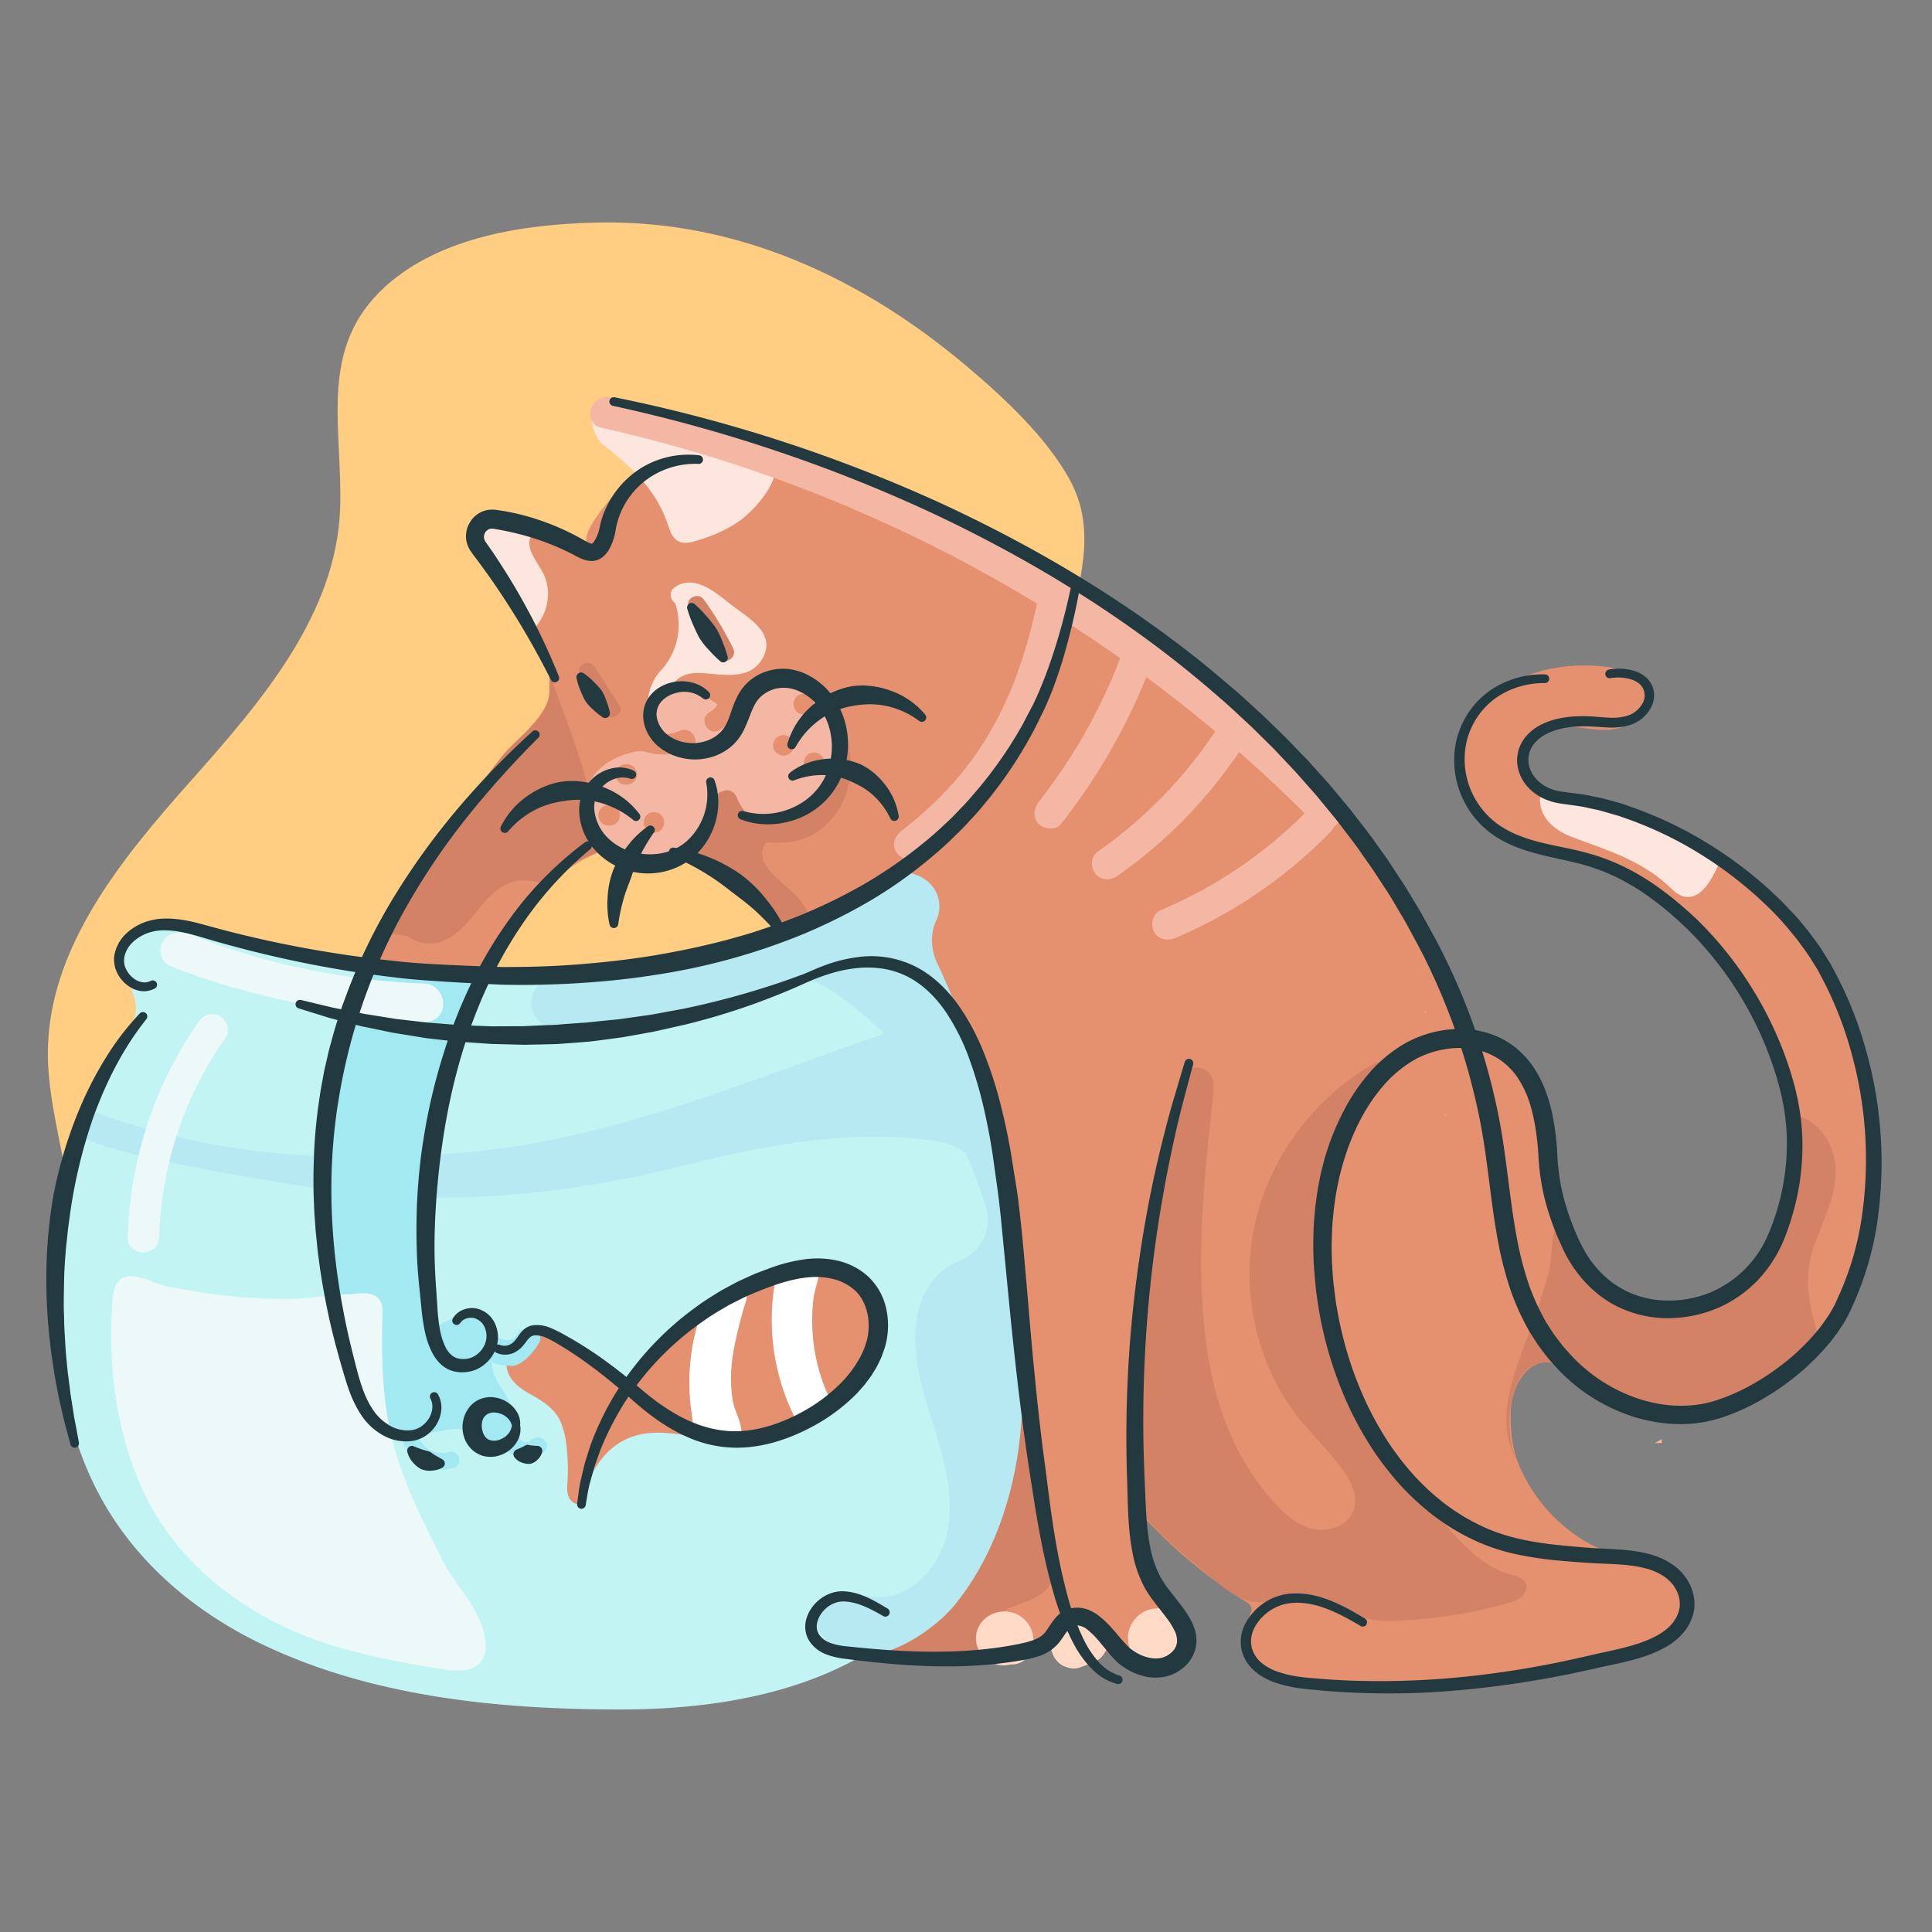 <svg id="Layer_1" data-name="Layer 1" xmlns="http://www.w3.org/2000/svg" viewBox="0 0 1000 1000"><rect x="0" y="0" width="1000" height="1000" fill="#808080" stroke="none"/><defs><style>.cls-1{fill:#ffce82;}.cls-2{fill:#d38266;}.cls-3{fill:#c3f4f4;}.cls-4{fill:#e5906e;}.cls-5{fill:#b6e9f2;}.cls-6{fill:#fff;}.cls-7{fill:#edf9f9;}.cls-8{fill:#fce6de;}.cls-9{fill:#a2e9f2;}.cls-10{fill:#ffdbc7;}.cls-11{fill:#f4b7a4;}.cls-12{fill:#ffbb95;}.cls-13{fill:#233940;}</style></defs><title>Pet Cat</title><path class="cls-1" d="M485,442.7c-14,17.55-28.21,37.78-26.73,61.35,1.2,19.2,12.54,36.16,22.45,52,19.63,31.31,35.39,64.37,45.67,99.93,9.52,33,17,70.54,14,105.07-5.24,61.09-60.33,63.7-101.08,42.86-48.22-24.67-85.52-32.31-138-30.37C190.82,777.6,73,742.64,38.39,624c-3.42-11.73-5.76-23.74-8.09-35.72-2.74-14.08-5.49-28.27-5.53-42.61-.15-54.65,37.92-101,74.28-141.82s75.17-86.12,77-140.74c1.43-41.86-11.88-83,23.5-114.91,28.61-25.8,72-32.11,109.08-33,72.52-1.71,137.32,28.49,191.6,74.25,19,16,41.22,36.63,53.33,58.61,14.83,26.91,4.72,53.14-1.35,84.42C544.12,374.42,511.46,409.65,485,442.7Z"/><path class="cls-2" d="M528.39,640,479.92,743.9c-9,19.28-18.49,39.21-34.87,52.78-6.2,5.13-13.25,9.23-19,14.89s-10.11,13.5-9,21.46c1.1,7.68,3.85,16.61,10.84,20s24.31,3.62,32,4.58c17.33,2.14,28.77,2.32,46.06-.15s37.16-5.81,47.51-19.87c9.06-12.31,9.32-32.38,10.92-47.59A344.65,344.65,0,0,0,560,688.7c-1.74-9-3.91-18.07-8.77-25.81s-12.9-14-22-14.56Z"/><path class="cls-3" d="M522.75,733.13a203.36,203.36,0,0,1-13.41,51.57c-11.77,28.33-31.07,53.15-60.92,71-30.4,18.19-71.77,29.12-127.25,29.12-62.42,0-128.13-6.36-185.18-33.59-36.38-17.36-67.81-44.3-86.19-80.58-15.2-30-20.74-63.92-20-97.32.7-30.5,2.18-58.82,11.49-87.87,4.49-14,13.77-29.58,20-42.89C67,530.39,76.37,526.14,65,505.79c-12.2-21.89,13-32.85,34.26-25.45s156.53,38.48,249.12,17.52c24.65-5.58,38.61-.08,45.8,11l87.38-10.44s10.93,24.9,21.82,62.06c2.15,7.29,4.28,15.05,6.35,23.19a526.41,526.41,0,0,1,12.89,69.61C525.59,679.62,526.23,706.92,522.75,733.13Z"/><path class="cls-4" d="M448,706.41a74,74,0,0,1-20.14,21.2c-1.94,1.4-3.9,2.74-5.9,4a94.73,94.73,0,0,1-11.91,6.24,92.64,92.64,0,0,1-29.89,7.38c-19.75,1.48-39.66-9.56-58.21.8-10.13,5.66-17.06,16.89-19.56,28-.34,1.51-.73,3.21-2.07,4a3.55,3.55,0,0,1-3.78-.45c-2.82-2.1-3.13-5.69-2.93-8.92a108.66,108.66,0,0,0-.43-20.52A42.25,42.25,0,0,0,290,735.55c-3.33-7.13-10.16-10.93-16.75-14.64-7.49-4.22-13.51-10.91-10.09-20,4-10.67,17.21-13.39,26.92-9.45,10.47,4.25,19,13.11,27.66,20.15,1.44,1.17,3.14,2.42,5,2.08a6.51,6.51,0,0,0,3.06-1.92c2.79,0,11.13-10.33,13.37-12.41a164.94,164.94,0,0,1,13.68-11.79A212.58,212.58,0,0,1,388.62,666c19.09-9,53.38-18.35,64.35,7.62C457.53,684.47,453.89,696.83,448,706.41Z"/><path class="cls-5" d="M522.67,556.19c-3.37-6.08-9.07-10.86-14.56-15.33-6.49-5.29-13.44-10.77-21.73-11.92-6.85-.95-13.71,1.21-20.27,3.38-69.64,23-137.1,53.47-210.57,62.54-69.45,8.57-144.09,5.2-209.86-20.59-1-.39-3.49,9.44-4.18,11.75-3.15,10.57,139.81,32.38,152.88,33.13A518.62,518.62,0,0,0,350.94,604c42.54-10.76,86.1-19.45,130.12-13.9,8.16,1,17.3,3.21,21.39,10.38,2,3.44,5.08,11.63,10.56,8.11,1.93-1.24,3-3.45,3.87-5.56A138.55,138.55,0,0,0,524,581.32c1.62-6.77,2.7-14,.61-20.61A24.51,24.51,0,0,0,522.67,556.19Z"/><path class="cls-6" d="M431.44,727.77q-2.9,2.11-5.92,4c-2.2,1.36-4.24,3-6.5,4.31-1.76,1-4.09,1.45-5.73.26a6.8,6.8,0,0,1-1.89-2.61,113.09,113.09,0,0,1-10-71.38c.24-1.22,9.23-3.29,10.55-3.65,3.75-1,8-2.19,11.94-2,.49,4.4-2.26,10.68-2.82,15.33a95.6,95.6,0,0,0-.51,17A92.36,92.36,0,0,0,431.44,727.77Z"/><path class="cls-6" d="M378.43,716.46a57.56,57.56,0,0,0,1.41,11c.7,3,6.47,14.31,2.62,16.75-1.48.94-6.61.42-8.48.36a87.25,87.25,0,0,1-12.93-1.41c-2-.37-2.73-9.78-3-11.28a108.44,108.44,0,0,1,2.66-45.21,14.71,14.71,0,0,1,2-4.81c2.55-3.5,7.51-4.65,11.13-6.74,2.85-1.64,5.32-3.93,8.32-5.32,7.38-3.43,3.46,4.67,2.33,8.93-2.54,9.59-5.1,19.25-5.91,29.14A73.28,73.28,0,0,0,378.43,716.46Z"/><path class="cls-7" d="M113.88,526c-4.05-2.37-8.57-.68-11.09,2.91A204,204,0,0,0,66.16,640.36c-.27,10.44,15.94,10.43,16.22,0a188.61,188.61,0,0,1,34.41-103.31C119.31,533.47,117.44,528,113.88,526Z"/><path class="cls-4" d="M540.3,356.79c-.81,1.69-1.66,3.42-2.5,5.11-25.06,49.84-66.37,93-117.38,115.61-3.94,1.74-8.24,2.37-12.44,3.19-3.14.62,0,2.57-3.14.62-1.79-1.11-3.62-3.85-4.87-5.55-8.45-11.55-24.11-21.25-36.26-28.9-15.57-9.8-35.2-13.77-52.56-6.37-27.69,11.68-40.36,31.1-56.17,55.91-1.56,2.45-3.31,5-6,6.13-2.21.92-4.7.72-7.08.5l-51.51-4.78c21.74-46.17,51.49-84.37,84.68-122.62,3.66-4.21,7.32-8.67,8.89-14,2.17-7.36,0-15.36-3.39-22.22C270,318.27,256.82,299.68,249.08,277c-.63-1.84-1.19-4-.13-5.61s3.33-1.94,5.29-2A90.46,90.46,0,0,1,305,282.55c-8.87-5.44,21.62-36.71,25.75-39.29,32.29-20.2,74.9-7.68,109.52,1.59,22.35,6,45.93,18.54,66.27,29.61,13.5,7.37,37.57,20.66,48.33,30.07q.69.58,1.27,1.16C567.68,316.61,545.87,344.95,540.3,356.79Z"/><path class="cls-2" d="M395.93,436.94c-3.11,4.77-.82,10,2.58,13.87,6,6.87,14.19,11.52,18.74,19.7a37.69,37.69,0,0,1,2.83,5.79c0,.06-9.71,5.12-10.61,5.59-2.53,1.32-1.75,1.63-4.77.62s-5.26-6.9-6.92-9.48c-11.77-18.27-35-31.34-56.72-35.54-.39-.08-.78-.15-1.17-.22l-.56-.09-1.64-.25c-1.14-9.92,3.9-19.38,9.58-27.14a106.82,106.82,0,0,1,20.33-21.31,68.44,68.44,0,0,1,28.13-13.43,59.5,59.5,0,0,1,16.88-.79c6,.49,14.57.9,16.3-6.55a1,1,0,0,1,1-.83,1.16,1.16,0,0,1,2.15-.53c10.27,18.48,12.66,42.84-3,59.14a33.88,33.88,0,0,1-21,10.46,83.76,83.76,0,0,1-11.48.08C396.36,436.33,396.14,436.63,395.93,436.94Z"/><path class="cls-8" d="M394.91,340.38c-6.8,12.65-21.66,8.31-33.05,7.94-5.45-.18-10.19,1.41-13.67,5.74a15.82,15.82,0,0,0-3.48,12.59c1.08,5.84-7.85,8.33-8.94,2.46a25.79,25.79,0,0,1,5-20.57,1.34,1.34,0,0,1,.25-.36l.22-.23c.53-.63,1.08-1.22,1.67-1.8a35.19,35.19,0,0,0,6.53-34c-2.47-1.62-3.45-5.94-.2-8.19,10.86-7.48,22.49,4,30.71,10.16S401.52,328.08,394.91,340.38Z"/><path class="cls-2" d="M312.6,439.92c-9.93,4.22-23.62,9.41-31,17.87-4.25-1.61-4.25-1.61-8.65-2-10.6-1-18,5.95-24.3,13.62-5.31,6.51-10.5,13.74-18.43,17.24a18.82,18.82,0,0,1-19.18-2c-.32-.24-12.24-1.85-12.54-2.1-.48-.39,5.05-11.39,5.39-12.32,1.2-3.27,4.46-6.71,5.77-9.93,2.61-6.45,9.24-10.37,12.28-16.62,6.1-12.51,16.75-22.63,24.51-34.17,4-6,8.33-11.71,12.79-17.34,4.84-6.11,10.84-11,16.21-16.62,3.88-4,7.32-8.77,8.5-14.25.87-4,.08-8.18.59-12.25,8.49,23.69,18.25,47.35,23,72.15C308.72,427.28,311.77,433.32,312.6,439.92Z"/><path class="cls-8" d="M283.66,307.87a26.52,26.52,0,0,1-9.75,19.85L252,288.6c-1-1-1.61-2.88-2.28-4.08-1.23-2.19-2.51-4.36-3.8-6.52s-3.52-4-3.49-6.79a1.85,1.85,0,0,1,.54-1.46,2.12,2.12,0,0,1,1-.35,83.37,83.37,0,0,1,17.28-.39q4.41.25,8.77.92c.75.12,8.6,1.82,8.63,1.74a16.79,16.79,0,0,1-3.77,5.38c-3.13,7,3.05,13.36,6.05,19.25A23.93,23.93,0,0,1,283.66,307.87Z"/><path class="cls-8" d="M392.85,260a58.82,58.82,0,0,1-8.41,8.4c-7.18,5.47-15.63,9.09-24.3,11.61-3,.86-6.29,1.58-9,.16-3.26-1.68-4.45-5.63-5.62-9.1-5.91-17.52-19-29.88-33.38-40.83-3.28-2.5-7.26-11.61-5.46-15.53-2.73-6.29,7.16-11.35,14.46-6.8,13.16,8.2,28.53,11.87,43.29,16a204.46,204.46,0,0,1,22.42,7.34,92.46,92.46,0,0,1,10.32,5C405.55,241,399.53,252,392.85,260Z"/><path class="cls-4" d="M958.51,664.26q-1.59,3.54-3.38,7a132.79,132.79,0,0,1-13.36,20.44,7.79,7.79,0,0,0-.49.63c-11.77,14.77-27,27.49-43.53,33.94-12.27,4.79-24.18,7-37.33,6.17-15.3-1-30.24-9.59-42.62-18.65-1.52-1.13-3-2.29-4.58-3.42-3.77-2.75-7.75-5.11-12.3-5.25-11.84-.28-18.86,14.28-19,26.15-.11,9.13.63,18.12,4.16,26.61A83.64,83.64,0,0,0,823,799.22c16.21,8.85,64.61,14.87,48,43.25-2.75,4.76-6.59,7.08-11.56,9a303.53,303.53,0,0,1-41.35,13.22c-48.61,11.77-99,15.3-148,5.67-9.34-1.83-22-6.57-25.93-15.25-2.36-5.25.62-13,2.56-18.56.24-.7.51-1.4.79-2.09a3.78,3.78,0,0,0-1.5-4.67,258.3,258.3,0,0,1-53.09-43.61c-1.2,13.92,0,20.63,3,31.55,1.06,3.81,7,9.05,8.12,12.86,3.24,10.54-3.81,21-13.75,24.22a27.24,27.24,0,0,1-16.18.46c-4.79-1.52-8.53-5.78-10.08-10.47-.91-2.54-1.68-2.19-4-1.61a19.21,19.21,0,0,1-6.73.48c-1.8-.19-3.63-.64-5.38-.22-2.37.57-4.07,2.58-5.81,4.29a30.27,30.27,0,0,1-20.78,8.52,1.78,1.78,0,0,1-1-.22,1.85,1.85,0,0,1-.58-1.36c-.7-5.7-6.13-14.4-1.44-19.52a13.68,13.68,0,0,1,5.33-3.25c11.28-4.34,24.26-7.76,20.77-22.95-2.25-9.79-4.41-19.55-5.44-29.59-1.2-11.56-4.54-23.08-5.84-34.6-2.61-23.12-3-46.22-7.62-69-1.06-5.25-2.22-10.5-3.45-15.69-12.23-51.71-33.31-100.21-74.2-135.25a199.05,199.05,0,0,0-23-16.46c-8.71-5.5-19.56-7.82-27.28-14.84a21.9,21.9,0,0,1-5-6.7c21.22-6.94,40.82-6.42,52.27-29.89a14.05,14.05,0,0,1,5.89-5.5c6-2.93,11.49-5.15,17-9.09,16.28-11.6,31.65-24.6,44.69-39.76,24-27.85,35.74-62,42.76-97.57,8.25,3.14,16.18,9.06,22.84,12.94a409,409,0,0,1,39,25.2A396.83,396.83,0,0,1,743.57,500.85c4.94,11.1,10.71,21.23,14,34.16a6.24,6.24,0,0,0,4.08,4.39,15.63,15.63,0,0,0,4.47.77,29.31,29.31,0,0,1,10,2.1c6.45,3,12.85,10.05,16,16.4,3.27,6.53,3.76,12.8,6.13,19.73s3.37,14,4.1,21.3c1.45,14.47,1.89,29.38,8.25,42.76q.39.83.81,1.64a66,66,0,0,0,10.29,14.66,61.9,61.9,0,0,0,13.46,10.89,52.92,52.92,0,0,0,6.42,3.35,54.84,54.84,0,0,0,18.79,4.58,53.31,53.31,0,0,0,27.63-6.1c19.35-10.12,32.11-30.35,36.66-51.67A95.91,95.91,0,0,0,926.65,606a126.9,126.9,0,0,0-1.41-28.52,171,171,0,0,0-5-22.28,180.57,180.57,0,0,0-6.34-18.26c-16.32-40.43-46.81-76-87.94-89.25-23-7.44-51-9.45-64.4-29.64-11.28-17-5.89-41.63,8.85-55.8s36.52-19.1,56.89-17.52c5.68.42,11.49,1.37,16.36,4.34s8.6,8.32,8.21,14c-.6,8.39-9.69,13.78-18.12,14.52S817,375.93,808.61,376s-17.94,3.84-20.44,11.88c-2.22,7.37,2.5,15.33,8.92,19.53a9.9,9.9,0,0,0,1.16.67c6.2,3.7,13.5,5,20.55,6.59,1.62.39,3.24.78,4.86,1.2s3.21.85,4.83,1.3a196.69,196.69,0,0,1,60.84,29.54c.6.42,1.2.85,1.76,1.27A193,193,0,0,1,920,474a197.84,197.84,0,0,1,49.21,106.52C972.9,608.78,970.18,638.24,958.51,664.26Z"/><path class="cls-9" d="M281.77,751.29c-6.7,5.29-16.28,4.19-20.87-2.18a11.62,11.62,0,0,1-9.52.21,12.13,12.13,0,0,1-5.6-5c-4.51-7.51-14.38-4.12-21.22-3a42.73,42.73,0,0,1-4.62.46,13.19,13.19,0,0,1-3.38,1.87,13.05,13.05,0,0,0,15.86,7.9c5.32-1.45,7.58,6.8,2.29,8.25a21.32,21.32,0,0,1-26.58-15.37c-7.65-1-14.95-6.06-18.08-13a17.59,17.59,0,0,1-1.48-6.13,70.85,70.85,0,0,1-12.69-26.82c-2.89-12.55-3.48-25.65-5.25-38.38C158.82,575,181.14,532.33,190.27,499.9c9.06,1.09,30.11,3.84,39.21,4.61,8.81.74,9.31-.88,18,.46a40,40,0,0,1-2,10.41c-7.08,21.33-23.57,69.44-25.25,117.86-.53,15.29,2.87,38.16,6.65,53,.78-.49,1.59-1,2.4-1.41,4.48-2.57,10.29-5.11,15.54-4.19A10.82,10.82,0,0,1,253,685.8a11.62,11.62,0,0,1,1.73,4.76c4.26,2.86,10.5,5.36,13.22-.39,2.36-5,13.82-.88,11.49,4.05s-9.14,12.62-14.32,12.76c-3.6.07-10.65-1-10.65-2.61v0c0,7.72,3.71,11.67,7.83,18.51a20.84,20.84,0,0,1,2.56,7.86,11.63,11.63,0,0,1,2.53,11.42c1,2.89,3.65,4.9,6.57,4.05a3.85,3.85,0,0,1,2.16-1.62c.53-.14,1-.32,1.55-.46C281.52,743,285.22,748.57,281.77,751.29Z"/><path class="cls-2" d="M778.88,830.26a242.57,242.57,0,0,1-60.38,8.65c-17.17.28-27.37-9-42.83-11.5-9.34-1.53-18.91,3.25-28.2,1.46-6.06-1.17-11.21-5-16.05-8.78q-13.84-10.83-26.84-22.69c-5.37-4.89-10.7-10-14.08-16.45a37,37,0,0,1-2.23-5.2c-.11-3.18-.2-6.29-.33-9.23-.89-21.57-.69-43.2.56-64.76,2.65-45.84,12.4-90.87,21.34-135.78.78-3.92,2-9.4,5.45-11.89,5-3.58,11.27-.44,12.57,5.37a24.1,24.1,0,0,1,0,7.81c-4.72,44.13-9.49,87.64-3,131.9,4.15,28.17,14,54.72,32.82,76.45,5.71,6.6,12.26,13.07,20.65,15.46s19-.77,22.13-8.9c2.94-7.55-1.28-15.94-6.14-22.42-6.93-9.23-15.35-17.22-22.46-26.3-21.77-27.79-29.92-65.56-22.32-100s30.6-65.07,61.18-82.66c1.51-.87,3.66-1.61,4.79-.3s-.15,3.64-1.48,5.06c-28,29.46-35.24,74-28.51,114,5,29.9,18.35,57.15,35.62,81.83,13.58,19.42,35.69,56.75,59.89,63.3,3.28.89,7.25,1.64,8.59,4.77,1,2.44-.16,5.38-2.17,7.12s-4.63,2.55-7.19,3.27Z"/><path class="cls-7" d="M251.4,852.36a15.45,15.45,0,0,1-.39,3.3c-2.35,10-13.74,9.63-21.79,8.32-32.43-5.28-64.44-11.25-93.31-27.71C110,821.5,87.37,800,74.58,772.77,60.23,742.23,55.7,707,58.2,673.51c.24-3.21.6-6.56,2.37-9.25,5.66-8.62,19.09.45,26.3,1.7,11.31,2,22.6,4.13,34,5.13a300.73,300.73,0,0,0,30.57,1.21c10.11-.15,20.33-2.43,30.34-2.43,5.51-.84,12.51-1.2,15.2,3.68,1.13,2.06,1.11,4.53,1,6.88-.57,22.09-.27,43.07,5,64.7C209,768.76,219.73,789,230.5,810.51,238.08,823.29,251.62,836.77,251.4,852.36Z"/><path class="cls-5" d="M528.77,734.51c-.47,6.8-1.23,13.61-2.35,20.41-4.48,27.12-14.55,53.68-31.72,75.15-14.07,17.6-54.11,42.79-71.24,13.21a12.48,12.48,0,0,1,1-14.27c6.59-7.75,18.53-2.82,28.5-2.29,17.18.91,32.12-14,36.61-30.61s.83-34.29-4.08-50.78-11.11-32.91-11.74-50.11c-.44-12.12,2.27-24.93,10.41-33.92a33.45,33.45,0,0,1,12.56-8.59,23,23,0,0,0,13.86-27l-.06-.23a234.11,234.11,0,0,0-11.7-30.87,205.62,205.62,0,0,0-36.26-54.49,189.13,189.13,0,0,0-33.8-28.53l-.11-.08a27.5,27.5,0,0,0-25.89-2,299.16,299.16,0,0,1-52.92,17.17,304.1,304.1,0,0,1-42.45,6.35c-9.36.74-22.18,2.89-29.07-5.24-4.33-5.11-4.65-11.72-.2-17,8.24-9.77,24.67-5.81,35.78-6.29,33.91-1.43,66.78-11.92,97.63-25.51A349,349,0,0,0,456.24,455c5-3.15,9.18-4.38,15.07-3.05s11.23,5,13.59,10.6a16.82,16.82,0,0,1-.28,13.8c-3.27,7.09-2.77,15.4.57,22.46q3.2,6.8,6.17,13.71,7.34,17.21,12.9,35.06c9.26,29.53,15.12,60,18.67,90.57C526.65,670.2,531,702.36,528.77,734.51Z"/><path class="cls-10" d="M572.92,846.64a15,15,0,0,0-1-2.45,11.62,11.62,0,0,0-5.25-6.73l-2.77-1.17a11.67,11.67,0,0,0-6.16,0l-6.15,1c-2.57.41-5.74,3.08-6.92,5.32a11.89,11.89,0,0,0-1.17,8.93l1,3.51a11.89,11.89,0,0,0,5.32,6.92c2.63,1.39,6,2.23,8.93,1.17l6.08-2.23a12.45,12.45,0,0,0,6.92-5.32A11.83,11.83,0,0,0,572.92,846.64Z"/><path class="cls-10" d="M614.46,843.55a15.11,15.11,0,0,0-6.91-9,16.71,16.71,0,0,0-11.66-1.67,15.47,15.47,0,0,0-12.07,15,16,16,0,0,0,3.5,9.76c2.08,2.69,5.2,5.14,8.67,5.67a15.19,15.19,0,0,0,6.4-.11,10.11,10.11,0,0,0,5-1.58A16.22,16.22,0,0,0,614.46,843.55Z"/><path class="cls-10" d="M534.58,845.87a14.43,14.43,0,0,0-1.5-3.94,15.21,15.21,0,0,0-5.81-5.91,15.48,15.48,0,0,0-11.15-1.47,14.9,14.9,0,0,0-7.34,4.27,13.51,13.51,0,0,0-3.2,12.55,14.75,14.75,0,0,0,6.24,8.31,14.17,14.17,0,0,0,7.55,2.29,13,13,0,0,0,3.57-.46,10.62,10.62,0,0,0,6.27-1.52c2.36-1.52,4.89-4,5.32-6.92C535,849.88,535.17,849,534.58,845.87Z"/><path class="cls-11" d="M692.35,415.18c-39.87-40.52-82.68-77.92-130.55-108.58s-100.92-54.55-154.38-74a749.7,749.7,0,0,0-91.83-26.83c-10.17-2.28-14.51,13.35-4.31,15.64a744.31,744.31,0,0,1,157.57,54.36,753,753,0,0,1,141.73,87.83,748.78,748.78,0,0,1,70.3,63C688.21,434.1,699.68,422.63,692.35,415.18Z"/><path class="cls-11" d="M643.58,371.6c-3.42-2.43-9-1.81-11.31,1.92a233.77,233.77,0,0,1-64.21,67.36c-3.59,2.51-3.65,8.27-1,11.42,3,3.6,7.82,3.53,11.42,1a245.51,245.51,0,0,0,67-70.41A8.3,8.3,0,0,0,643.58,371.6Z"/><path class="cls-11" d="M689,419.18c-2.84-3.09-8.39-3.64-11.46-.49a233.77,233.77,0,0,1-76.87,52.46c-4,1.7-5.3,7.32-3.38,11,2.2,4.15,6.91,5.09,11,3.38a245.51,245.51,0,0,0,80.26-54.85A8.3,8.3,0,0,0,689,419.18Z"/><path class="cls-11" d="M590.27,333.86c-4.56-1.25-8.42,1.55-10,5.66A286.72,286.72,0,0,1,537.69,415c-2.71,3.44-3.35,8.11,0,11.47,2.81,2.81,8.74,3.46,11.47,0a311.77,311.77,0,0,0,46.78-82.62C597.49,339.74,594.21,334.94,590.27,333.86Z"/><path class="cls-11" d="M546.89,306.11c-4-1.11-9,1.36-10,5.66-10.75,49.95-29.5,87-70.15,118.13-3.47,2.66-5.32,7-2.91,11.09,2,3.42,7.6,5.59,11.09,2.91,34.58-26.5,51.47-52.86,67.31-93.47a224.41,224.41,0,0,0,10.29-34.36A8.3,8.3,0,0,0,546.89,306.11Z"/><path class="cls-11" d="M432.24,404.26a37.88,37.88,0,0,1-7,9.5,39.4,39.4,0,0,1-22.1,10.66c-8.83,1.23-17.49-1.16-25.8,3.23-6.39,3.38-11.12,7.87-16.77,12.28-5.46,4.26-11.58,7.77-18.54,8.7-16.57,2.2-32.72-5.76-38.25-22a28.45,28.45,0,0,1,1.3-21.58c3.46-7,10-11.43,17.08-14.09,6.56-2.47,13.63-3.07,20.5-4.15,19.66-3.07,37.31-14,47.25-31.53,1.38-2.44,2.69-5.07,5-6.64,2.84-1.93,6.58-1.83,10-1.22a39,39,0,0,1,27.38,56.89Z"/><path class="cls-11" d="M370.63,364.1c-6-4.46-16.38-9.39-23.92-8.3-5.09.74-9.92,4.19-11.46,9.1-1.79,5.74,1,11.88,4.46,16.82,3.06,4.44,6.8,8.62,11.68,10.92,9.69,4.56,18.66-1.36,24-9.32,2.64-3.93,2.4-9.25.33-13.37A16.69,16.69,0,0,0,370.63,364.1Z"/><path class="cls-12" d="M700,831.81l-.2,0h.2Z"/><path class="cls-12" d="M700.95,831.93h0Z"/><path class="cls-12" d="M700,831.81l.37,0Z"/><path class="cls-12" d="M700.35,831.85l.37,0Z"/><path class="cls-12" d="M700.72,831.9l.23,0Z"/><path class="cls-12" d="M829.77,808.48a7,7,0,0,0,.8,1h0A8.42,8.42,0,0,1,829.77,808.48Z"/><path class="cls-12" d="M737.84,524.1c.15.26.32.51.48.76a3.23,3.23,0,0,0-.92-1.8l.06.29C737.6,523.62,737.72,523.89,737.84,524.1Z"/><path class="cls-12" d="M834.28,815.44c.7,2.71.6,1.33,0,0Z"/><path class="cls-12" d="M747.65,576.6l-.2-.13c1.2,1.42,1.71,1.56,1.53,1.23l-.07-.07C748.53,577.29,748.06,577,747.65,576.6Z"/><path class="cls-12" d="M529.32,354.58l.11-.29a17.29,17.29,0,0,0-1,2.33c.15-.33.3-.65.45-1Z"/><path class="cls-12" d="M505.86,394.56l.23-.3.48-.65-1,1.28.13-.17Z"/><path class="cls-12" d="M691.92,800.13a.93.93,0,0,0-.56.11h0A1.06,1.06,0,0,1,691.92,800.13Z"/><path class="cls-12" d="M858.44,745.87c-.62.35-1.26.67-1.9,1h3.56v-2C859.57,745.19,859,745.54,858.44,745.87Z"/><path class="cls-2" d="M379.47,335.62a177,177,0,0,0-15.11-25.23c-3.18-4.43-10.6-.17-7.38,4.31a177.07,177.07,0,0,1,15.11,25.23C374.52,344.87,381.89,340.54,379.47,335.62Z"/><path class="cls-2" d="M320.48,364.94l-12.75-19.87c-3-4.62-10.36-.33-7.38,4.31l12.75,19.87C316.06,373.87,323.46,369.59,320.48,364.94Z"/><path class="cls-4" d="M351.89,378.24a19.55,19.55,0,0,1-11.15,1.51l-.11,0a32.86,32.86,0,0,0-3.3-.77,23.37,23.37,0,0,1-5.69-2.74c-3.25-2.16-6.37-.08-7.39,2.79-.7.14-1.41.23-2.11.41-6.57,1.76-3.78,12,2.81,10.2a22.18,22.18,0,0,1,9.35-.5,30.25,30.25,0,0,0,4.38,1c.16,0,.33.05.49.06a32.88,32.88,0,0,0,18.05-2.77C363.41,384.55,358,375.44,351.89,378.24Z"/><path class="cls-4" d="M383.75,356.8c-.26-2.84-2.25-5.29-5.29-5.29-2.66,0-5.55,2.43-5.29,5.29a12,12,0,0,1-6,11.95c-5.9,3.38-.58,12.52,5.34,9.13A22.32,22.32,0,0,0,383.75,356.8Z"/><path class="cls-4" d="M416,359.13c-7,0-7,10.57,0,10.57S423.06,359.13,416,359.13Z"/><path class="cls-4" d="M421.3,389.48a5.38,5.38,0,0,0-5.29,5.29v.56a5.29,5.29,0,1,0,10.57,0v-.56A5.35,5.35,0,0,0,421.3,389.48Z"/><path class="cls-4" d="M405.82,380.52h-.56a5.29,5.29,0,0,0,0,10.57h.56a5.29,5.29,0,0,0,0-10.57Z"/><path class="cls-4" d="M324.21,395.56h-.56a5.29,5.29,0,0,0,0,10.57h.56a5.29,5.29,0,1,0,0-10.57Z"/><path class="cls-4" d="M315.78,416.71h-.56a5.29,5.29,0,1,0,0,10.57h.56a5.29,5.29,0,0,0,0-10.57Z"/><path class="cls-4" d="M338.47,420.39c-7,0-7,10.57,0,10.57S345.52,420.39,338.47,420.39Z"/><path class="cls-8" d="M889.36,446.81a3.78,3.78,0,0,1-.42,1.87c-2.68,5.92-7.86,15.93-15.65,15.61-3.91-.14-7-3.21-9.87-5.89-14.17-13.15-32.25-18.61-49.95-25.24-8.28-3.1-16.53-9.66-16.39-19.39a15.55,15.55,0,0,1,1.16-5.71c6.2,3.7,13.5,5,20.55,6.59,1.62.39,3.24.78,4.86,1.2s3.21.85,4.83,1.3a190.13,190.13,0,0,1,18.93,6.49,198,198,0,0,1,41.91,23.05A.13.13,0,0,1,889.36,446.81Z"/><path class="cls-2" d="M938.78,645.33c6.49-18.19,18.43-38.88,5.82-57.21-5.74-8.32-12.37-11-19.35-10.64A126.9,126.9,0,0,1,926.65,606a95.91,95.91,0,0,1-1.94,13.82c-4.55,21.32-17.31,41.56-36.66,51.67a53.31,53.31,0,0,1-27.63,6.1A54.84,54.84,0,0,1,841.63,673a52.92,52.92,0,0,1-6.42-3.35,61.9,61.9,0,0,1-13.46-10.89,66.11,66.11,0,0,1-10.33-14.66c-1.74-3.38-2.82-7.88-5.46-10.3-3.25,5.17-2.54,17.08-4.12,23.67a269.2,269.2,0,0,1-8.17,26.26c-7.69,21.88-22.58,51.74-7.45,73.55-8.89-12.81-6.84-52.68,14.69-52.16,4.55.14,8.53,2.5,12.3,5.25,1.55,1.13,3.07,2.29,4.58,3.42,12.37,9.06,27.32,17.62,42.62,18.65,13.15.88,25.06-1.38,37.33-6.17,16.57-6.45,31.76-19.18,43.53-33.94C937,677,932.82,662.11,938.78,645.33Z"/><path class="cls-2" d="M394.06,425.42c-6.32-1.8-10.2-6.58-12.64-12.49-1.09-2.64-3.51-4.51-6.49-3.7-8.53,2.33-6.47,11.78-8.75,17.58-1.35,3.44-9.67,12.32-12.06,14.79-1.42,1.46,6.26,2.5,7.71,4.17,2.07,2.4,9.67.1,12.59-1.28,4.22-2,6.8-6.78,8.27-11,.2-.58.35-1.16.5-1.74a26.85,26.85,0,0,0,8.07,3.86C397.8,437.48,400.6,427.28,394.06,425.42Z"/><path class="cls-7" d="M219.56,509.06a365.74,365.74,0,0,1-121-25.34c-5.13-2-11.18-1.32-14.22,3.41-2.58,4-1.4,10.79,3.76,12.85,40,16,81.45,23.09,124.49,28.68,3.41.44,7,.88,10.23-.08C233.37,525.5,230.46,509.48,219.56,509.06Z"/><path class="cls-13" d="M80.15,511.62a12.49,12.49,0,0,1-5.88,1.46,14.85,14.85,0,0,1-5.71-1.46,17.91,17.91,0,0,1-7.87-8A15.25,15.25,0,0,1,59.1,498a15.56,15.56,0,0,1,0-3,20.21,20.21,0,0,1,.62-2.8,20.64,20.64,0,0,1,6-9.37,28,28,0,0,1,9.34-5.56,31.92,31.92,0,0,1,10.6-1.83c7.1-.1,13.83,1.53,20.19,3.26a583.47,583.47,0,0,0,76.44,16c6.45.9,12.9,1.7,19.37,2.43,3.27.34,6.48.72,9.67,1s6.45.49,9.7.7c13,.78,26.08,1.28,39.13,1.7,6.32,0,12.88-.06,19.35-.28s13-.55,19.43-1.06c12.93-1,25.82-2.42,38.59-4.5s25.44-4.75,37.92-8c3.12-.82,6.22-1.74,9.32-2.62s6.18-1.85,9.23-2.9l9.16-3.11,9-3.46A277.32,277.32,0,0,0,447,457.77a235.82,235.82,0,0,0,31.66-22c5-4,9.68-8.47,14.35-12.89l6.69-7c2.21-2.34,4.23-4.85,6.35-7.27A215.93,215.93,0,0,0,528.17,377c1.65-2.77,3-5.7,4.57-8.54l2.24-4.3c.67-1.45,1.38-2.88,2-4.36,2.62-5.88,4.91-11.93,7-18a326.81,326.81,0,0,0,10.26-37.6l0,.43v0l.19-.86a2.2,2.2,0,0,1,4.32.86v0l0,.44a331.84,331.84,0,0,1-9.31,38.49c-2,6.32-4.19,12.59-6.79,18.73-.63,1.54-1.35,3.06-2,4.59l-2.21,4.47c-1.51,3-2.88,6-4.52,8.88a222.87,222.87,0,0,1-22.12,33.18c-2.15,2.55-4.18,5.19-6.42,7.66l-6.79,7.35c-4.74,4.69-9.48,9.39-14.6,13.67a235.25,235.25,0,0,1-32.39,23.42,286.48,286.48,0,0,1-35.7,17.91,330.88,330.88,0,0,1-76.68,21.17c-13.1,2.09-26.29,3.45-39.5,4.26-6.6.44-13.22.67-19.83.82s-13.17.16-19.95,0c-13.13-.59-26.23-1.26-39.38-2.22-3.29-.25-6.58-.5-9.9-.84s-6.62-.75-9.87-1.13c-6.54-.81-13.08-1.72-19.59-2.77a590.88,590.88,0,0,1-77-17.65c-6.21-1.82-12.34-3.45-18.39-3.51A26,26,0,0,0,77,482.75,22.41,22.41,0,0,0,69.47,487c-4.34,3.69-6.73,9.58-4.27,14.48a13.23,13.23,0,0,0,2.29,3.42,13.76,13.76,0,0,0,3.23,2.52,10.27,10.27,0,0,0,3.71,1.08,8,8,0,0,0,3.58-.79l.16-.08a2.24,2.24,0,0,1,2,4Z"/><path class="cls-13" d="M155.91,517.61l16.21,3.91,16.33,3.24,16.42,2.63,16.5,1.92c5.53.38,11,.87,16.55,1.3l16.58.62,16.58-.08q8.28-.42,16.55-.7,8.25-.7,16.52-1.22c5.48-.63,11-1.16,16.48-1.7l16.42-2.33,16.33-3a420.28,420.28,0,0,0,63.87-18.5,2.25,2.25,0,0,1,1.74,4.15,354.32,354.32,0,0,1-63.8,22.35l-16.55,3.73-16.71,3c-5.61.75-11.22,1.53-16.84,2.2q-8.46.71-16.94,1.27-8.49.24-17,.37l-17-.43-16.93-1.14c-5.62-.63-11.24-1.21-16.85-1.89l-16.73-2.71-16.58-3.42-16.37-4.25-16.13-5a2.24,2.24,0,0,1,1.18-4.32Z"/><path class="cls-13" d="M832.83,346.54a28.81,28.81,0,0,1,11.95.39,18.4,18.4,0,0,1,5.76,2.54,13,13,0,0,1,4.4,5,12.2,12.2,0,0,1,1.16,6.67,14.8,14.8,0,0,1-2.16,6.19,18.76,18.76,0,0,1-9.79,7.78,32.72,32.72,0,0,1-11.84,1.43c-3.84-.15-7.47-.51-11-.59-7.08-.1-14.28.73-20.32,3.66a19.36,19.36,0,0,0-7.42,6,14.7,14.7,0,0,0-2,4.1,13.92,13.92,0,0,0-.45,4.48,15,15,0,0,0,3.5,8.4,19.23,19.23,0,0,0,7.7,5.55,24.23,24.23,0,0,0,4.7,1.4c.8.18,1.64.23,2.46.36l2.76.36c3.74.51,7.52.85,11.19,1.72l5.54,1.13c1.84.41,3.63,1,5.45,1.45l5.44,1.52L845.2,418a202,202,0,0,1,40.4,19.59,211,211,0,0,1,35.34,27.72c2.71,2.6,5.21,5.42,7.82,8.13s4.87,5.75,7.31,8.63c2.21,3.07,4.55,6,6.64,9.19l3,4.81,1.52,2.41,1.34,2.49a196,196,0,0,1,17,41.67,214,214,0,0,1,6.19,89.32,161.26,161.26,0,0,1-12.67,43.48c-.82,1.73-1.5,3.47-2.43,5.19s-1.83,3.49-2.93,5.09-2.08,3.3-3.26,4.83-2.29,3.12-3.54,4.58a120.7,120.7,0,0,1-16.25,16.19A136.12,136.12,0,0,1,912,724.33a110.33,110.33,0,0,1-21,9.48,69,69,0,0,1-23.35,3.27,75.56,75.56,0,0,1-11.7-1.24A80.14,80.14,0,0,1,844.55,733a92.74,92.74,0,0,1-38.83-25l-3.86-4.32c-1.27-1.46-2.37-3.05-3.56-4.57l-1.75-2.31c-.59-.77-1.07-1.61-1.6-2.41l-3.14-4.88a129.61,129.61,0,0,1-9.65-20.94,180.21,180.21,0,0,1-6-22c-1.47-7.38-2.68-14.79-3.67-22.14-2-14.71-3.53-29.32-6.28-43.53a334.55,334.55,0,0,0-27.56-82.47c-3.12-6.57-6.72-12.91-10.16-19.34-1.7-3.22-3.68-6.29-5.51-9.44s-3.67-6.3-5.71-9.33l-6-9.17c-2-3-4.18-6-6.27-9-4.1-6-8.71-11.71-13.09-17.55L685,416.16l-3.48-4.23-3.62-4.11-7.25-8.21-7.53-8-3.78-4-3.9-3.86c-2.61-2.56-5.18-5.16-7.81-7.7-5.39-4.94-10.63-10.05-16.22-14.78-44-38.7-94.37-69.91-147.43-95a775,775,0,0,0-81.78-32.74,788.58,788.58,0,0,0-85-23.48h0a2.25,2.25,0,0,1,.93-4.41,776.65,776.65,0,0,1,168.59,54.7c53.76,24.81,105,55.87,150,94.76,5.72,4.75,11.09,9.89,16.62,14.87,2.7,2.55,5.34,5.17,8,7.76l4,3.89,3.88,4,7.74,8,7.47,8.3,3.72,4.16,3.58,4.29,7.14,8.59c4.52,5.92,9.25,11.68,13.49,17.82,2.15,3,4.39,6,6.46,9.12l6.16,9.34c2.11,3.08,4,6.32,5.91,9.5s3.94,6.34,5.7,9.63c3.57,6.55,7.29,13,10.55,19.76A332.39,332.39,0,0,1,775.93,579c2.85,14.77,4.35,29.54,6.36,44q1.46,10.89,3.55,21.5a170.46,170.46,0,0,0,5.6,20.7,119.87,119.87,0,0,0,8.83,19.19l2.85,4.42c.49.73.92,1.5,1.45,2.19l1.6,2.09c1.08,1.38,2.07,2.83,3.23,4.15l3.51,3.93a83.43,83.43,0,0,0,34.64,22.62c13.14,4.44,27.53,5.3,40.59,1.09,13.29-4.26,25.85-11.67,36.88-20.62a111.85,111.85,0,0,0,15.15-14.88c1.16-1.33,2.22-2.73,3.25-4.14s2-2.86,3-4.31,1.74-3,2.62-4.47,1.52-3.21,2.28-4.81a152.77,152.77,0,0,0,12.26-41.09,206,206,0,0,0-5.4-86,188.48,188.48,0,0,0-16.09-40.16l-1.26-2.39-1.42-2.28-2.84-4.56c-2-3-4.18-5.85-6.25-8.78-2.31-2.77-4.56-5.59-6.93-8.3s-4.87-5.34-7.46-7.86a204,204,0,0,0-34-27A195.32,195.32,0,0,0,843,424.12l-5.12-1.81-5.2-1.5c-1.74-.48-3.46-1-5.22-1.46l-5.28-1.14c-3.51-.88-7.09-1.24-10.65-1.77l-2.72-.38c-1-.16-2-.25-3-.48a30.29,30.29,0,0,1-5.85-1.82,25.2,25.2,0,0,1-10-7.39,20.8,20.8,0,0,1-4.68-11.76,19.66,19.66,0,0,1,.74-6.46,20.39,20.39,0,0,1,2.87-5.78,24.9,24.9,0,0,1,9.63-7.7c7.35-3.42,15.26-4.12,22.85-3.95,3.84.13,7.55.55,11.07.72a27.83,27.83,0,0,0,10-1,13.82,13.82,0,0,0,7.27-5.62,8.45,8.45,0,0,0,.87-8.23c-1.16-2.56-3.92-4.32-7.08-5.16a24.32,24.32,0,0,0-10-.42h0a2.24,2.24,0,0,1-.72-4.43Z"/><path class="cls-13" d="M361.62,240.12a42.66,42.66,0,0,0-25.92,7.43A41,41,0,0,0,320,268.74c-.32,1.06-.64,2.12-.86,3.2-.14.53-.25,1.07-.34,1.61l-.32,1.76a29.42,29.42,0,0,1-2.69,8.09c-.34.67-.76,1.35-1.17,2a14.29,14.29,0,0,1-1.72,2.08,10.53,10.53,0,0,1-2.55,1.89c-.54.24-1.1.46-1.66.65s-1.17.23-1.75.31a12.57,12.57,0,0,1-5.58-1,37.75,37.75,0,0,1-3.75-1.8,129.38,129.38,0,0,0-26.15-10.36q-6.79-1.85-13.72-3.1l-1.73-.29-.84-.13s-.25,0-.37,0a4,4,0,0,0-1.57.21,4.23,4.23,0,0,0-2.37,2.29,5.44,5.44,0,0,0-.37,1.72,4.6,4.6,0,0,0,.36,1.7,8.39,8.39,0,0,0,.46.86l1.06,1.52,2.1,3c2.79,4.07,5.44,8.23,8.06,12.41A336.84,336.84,0,0,1,289.23,350a2.25,2.25,0,0,1-4.11,1.85,422.35,422.35,0,0,0-29.47-49.94q-4.12-5.95-8.44-11.75L245,287.25,244,285.81a17.15,17.15,0,0,1-1.4-2.29,13.87,13.87,0,0,1-1.4-5.34,14.7,14.7,0,0,1,.85-5.44,13.88,13.88,0,0,1,7.51-7.94,13,13,0,0,1,5.57-1,13.4,13.4,0,0,1,1.46.08l1,.14,1.88.29a113.85,113.85,0,0,1,14.8,3.34A127.78,127.78,0,0,1,302,279.46a30.1,30.1,0,0,0,2.79,1.46,5.42,5.42,0,0,0,1.51.49c.08,0,0,.1.46-.26.18-.08.41-.49.64-.7.22-.37.47-.71.7-1.12a20.92,20.92,0,0,0,2.13-5.67l.4-1.83c.14-.66.3-1.3.49-1.95.35-1.29.79-2.55,1.24-3.81a48.25,48.25,0,0,1,19.76-24,46.9,46.9,0,0,1,29.86-6.4,2.25,2.25,0,0,1-.37,4.47Z"/><path class="cls-13" d="M617.59,550.91c-1.64,5.82-3.13,11.7-4.7,17.54s-3,11.72-4.34,17.62q-4,17.68-7.08,35.56a668.3,668.3,0,0,0-9,144.25c.57,12.23.69,24.24,3,35.51A54.05,54.05,0,0,0,601.08,817a59.15,59.15,0,0,0,4.78,6.89c1.81,2.33,3.75,4.7,5.66,7.24a51.39,51.39,0,0,1,5.4,8.52,25.84,25.84,0,0,1,1.89,5.34,18.59,18.59,0,0,1,.36,6.17,18.19,18.19,0,0,1-5.54,11,21.93,21.93,0,0,1-10.25,5.62,24.89,24.89,0,0,1-11.31-.2,31.82,31.82,0,0,1-9.79-4.26c-.74-.47-1.46-1-2.15-1.49A23.43,23.43,0,0,1,578,860a46.11,46.11,0,0,1-3.48-3.7l-5.82-7a40.72,40.72,0,0,0-5.76-5.71,9.16,9.16,0,0,0-5.44-2.3,4.41,4.41,0,0,0-1.22.16,3.18,3.18,0,0,0-.63.19,2.86,2.86,0,0,0-.57.23,6.61,6.61,0,0,0-2.12,1.75c-1.55,1.72-3,4.49-5.45,7.33a22.08,22.08,0,0,1-9.36,6.13,55.16,55.16,0,0,1-9.55,2.29c-6.12,1.11-12.28,1.85-18.44,2.36-24.72,2-49.25-.07-73.48-3.23a37.23,37.23,0,0,1-9.63-2.45,17.84,17.84,0,0,1-8.36-7A14.2,14.2,0,0,1,417.35,838a19.66,19.66,0,0,1,5.59-9,20,20,0,0,1,9.19-4.94,17.72,17.72,0,0,1,5.29-.37,27.22,27.22,0,0,1,4.92.8c6.42,1.63,11.86,5,17.05,8.08a2.25,2.25,0,0,1-2.27,3.89c-5.25-3-10.48-5.84-15.94-7a22.08,22.08,0,0,0-4.07-.53,12.32,12.32,0,0,0-3.74.37,14.47,14.47,0,0,0-6.53,3.81,14.1,14.1,0,0,0-3.78,6.4,8.13,8.13,0,0,0,.83,6.44,11.74,11.74,0,0,0,5.57,4.3,31.19,31.19,0,0,0,8,1.8c23.93,2.59,48.15,4.1,71.86,1.6,5.92-.62,11.81-1.47,17.62-2.66s11.13-2.55,13.79-5.86c1.54-1.76,2.9-4.46,5.29-7.36a15.65,15.65,0,0,1,4.85-4,10.84,10.84,0,0,1,1.52-.67,11,11,0,0,1,1.53-.49,13.48,13.48,0,0,1,3.27-.48,15.58,15.58,0,0,1,6.3,1.17,22.62,22.62,0,0,1,5,2.84,49.47,49.47,0,0,1,7.3,6.93c2.11,2.37,4,4.76,6,6.92a36.91,36.91,0,0,0,2.79,2.89,13.44,13.44,0,0,0,1.35,1.08c.52.38,1.06.74,1.61,1.08,4.34,2.72,9.44,4,13.6,3.06a12,12,0,0,0,5.51-3.07,8.17,8.17,0,0,0,2.56-4.95,11.42,11.42,0,0,0-1.3-6.11,42.08,42.08,0,0,0-4.33-6.84c-1.72-2.32-3.62-4.66-5.52-7.13a68.41,68.41,0,0,1-5.53-8.11,63.1,63.1,0,0,1-6.41-18.59c-2.42-12.6-2.3-25-2.72-37A648.09,648.09,0,0,1,585,693a664.89,664.89,0,0,1,10-72.54q3.55-18,8.14-35.67c1.51-5.91,3.11-11.79,4.88-17.62s3.41-11.69,5.23-17.51a2.24,2.24,0,0,1,4.3,1.28Z"/><path class="cls-13" d="M578.13,871.59a28.76,28.76,0,0,1-13-7.78A54.73,54.73,0,0,1,556.37,852a130.9,130.9,0,0,1-10.82-26.63c-5.37-18.28-8.52-37-11.38-55.56-6-37.09-9.9-74.63-13.44-111.93L518,629.91c-.49-4.64-1-9.23-1.62-13.83l-1.93-13.82c-1.21-9.24-2.92-18.33-4.94-27.34a216.16,216.16,0,0,0-7.66-26.47,111.93,111.93,0,0,0-12.05-24.3c-5-7.4-11.33-13.9-19-18.1a43,43,0,0,0-12.29-4.39,51.36,51.36,0,0,0-13.22-.73A70.48,70.48,0,0,0,432,503.26a111.16,111.16,0,0,0-12.94,4.58l0,0a2.25,2.25,0,0,1-1.82-4.12,115.8,115.8,0,0,1,13.36-5.35,75.85,75.85,0,0,1,14.25-3.08,51.13,51.13,0,0,1,29,5c9,4.58,16.27,11.76,22,19.67a119.51,119.51,0,0,1,13.65,25.59,210.09,210.09,0,0,1,8.71,27.32c2.28,9.24,4.24,18.56,5.66,27.9l2.26,14c.75,4.68,1.26,9.41,1.81,14.09,1.06,9.38,1.92,18.73,2.72,28.08,1.69,18.69,3.1,37.36,5,56q1.35,14,3,27.89c1.05,9.27,2.42,18.52,3.55,27.86,2.35,18.55,5,37,9.71,54.9a127.65,127.65,0,0,0,9.37,25.76,49.61,49.61,0,0,0,7.49,11,24.06,24.06,0,0,0,10.56,6.92l.05,0a2.24,2.24,0,0,1-1.19,4.32Z"/><path class="cls-13" d="M359.51,312.64a61.71,61.71,0,0,1,5.79,5.86c1.79,2,3.5,4.13,5.1,6.3a39.18,39.18,0,0,1,3.53,7.28,62.93,62.93,0,0,1,2.7,7.81,2.36,2.36,0,0,1-3.81,2.4,62.92,62.92,0,0,1-5.86-5.82,39.17,39.17,0,0,1-5-6.34c-1.25-2.38-2.39-4.83-3.46-7.33a61.7,61.7,0,0,1-2.77-7.76,2.34,2.34,0,0,1,1.65-2.88A2.37,2.37,0,0,1,359.51,312.64Z"/><path class="cls-13" d="M302.14,348.5a37.16,37.16,0,0,1,4.86,4.07,55.3,55.3,0,0,1,4.18,4.53,22.76,22.76,0,0,1,2.64,5.55,38.11,38.11,0,0,1,1.82,6.1,2.44,2.44,0,0,1-3.75,2.49,38.06,38.06,0,0,1-4.93-4,22.74,22.74,0,0,1-4.11-4.58,55.3,55.3,0,0,1-2.56-5.6A37.21,37.21,0,0,1,298.4,351a2.42,2.42,0,0,1,3.74-2.49Z"/><path class="cls-13" d="M326,403a12.44,12.44,0,0,0-7.29-.06,15.69,15.69,0,0,0-6.41,3.77,14.42,14.42,0,0,0-3.94,6,16.24,16.24,0,0,0-.66,7.18,23.89,23.89,0,0,0,6.45,13.36,28.57,28.57,0,0,0,13,7.63c9.84,2.82,21.21,1.18,28.84-6a32.52,32.52,0,0,0,9.57-29.59v-.06a2.25,2.25,0,0,1,4.34-1.19,34.69,34.69,0,0,1,1,19.19,37.8,37.8,0,0,1-9,17.41,35,35,0,0,1-17.34,10.29,37,37,0,0,1-20.17-.5,36.52,36.52,0,0,1-17-11.08,31.6,31.6,0,0,1-7.59-18.92,23.83,23.83,0,0,1,1.9-10.4,21.66,21.66,0,0,1,15.94-12.53,16.62,16.62,0,0,1,10.27,1.39,2.24,2.24,0,0,1-1.66,4.16Z"/><path class="cls-13" d="M384.86,419.84a37.1,37.1,0,0,0,28.94-3.61,33.28,33.28,0,0,0,10.72-9.76,35.49,35.49,0,0,0,1.91-3.07c.51-1.1,1.12-2.14,1.52-3.29a35.05,35.05,0,0,0,2-7c1.79-9.52-.34-19.75-6.06-27.13a27.18,27.18,0,0,0-10.69-8.39,20.92,20.92,0,0,0-6.28-1.55,17.45,17.45,0,0,0-11.74,3.42,14.61,14.61,0,0,0-4.07,4.48c-2.26,3.66-3.54,8.9-6.36,14.43a26.4,26.4,0,0,1-5.91,7.69,27.81,27.81,0,0,1-8.22,5,30.14,30.14,0,0,1-18.46,1.06,28.2,28.2,0,0,1-8.55-3.69,21.08,21.08,0,0,1-1.92-1.36,19.4,19.4,0,0,1-1.84-1.53,22.87,22.87,0,0,1-3.15-3.65,21,21,0,0,1-3.61-9,18.06,18.06,0,0,1,0-5,16.86,16.86,0,0,1,1.51-4.85,17.69,17.69,0,0,1,6.59-7.13,21.9,21.9,0,0,1,8.71-3.11,22.3,22.3,0,0,1,9.1.7,18.53,18.53,0,0,1,7.91,4.68,2.25,2.25,0,0,1-3.08,3.28l-.05,0a15.22,15.22,0,0,0-13-3c-4.52.94-8.7,3.73-10.2,7.44a9.94,9.94,0,0,0-.52,5.91,14.43,14.43,0,0,0,2.68,5.74,15.29,15.29,0,0,0,2.22,2.35,21.33,21.33,0,0,0,2.73,1.89,20.21,20.21,0,0,0,6.32,2.38,22,22,0,0,0,13.21-1.3,18.76,18.76,0,0,0,5.37-3.54,16.91,16.91,0,0,0,3.65-5.19c2-4.1,3-9.6,6.28-15.24a24.77,24.77,0,0,1,6.62-7.47,27.36,27.36,0,0,1,18.65-5.17,30.16,30.16,0,0,1,9.25,2.57,36.51,36.51,0,0,1,14.11,11.72A42.91,42.91,0,0,1,435,403.18c-.56,1.37-1.36,2.63-2.06,3.94a42.9,42.9,0,0,1-2.53,3.67A40.22,40.22,0,0,1,416.93,422c-10.38,5.23-22.8,6.27-33.55,2.09a2.24,2.24,0,0,1,1.45-4.24Z"/><path class="cls-13" d="M264.81,737.42c-1.22-4.35-6.4-6.78-10.24-6.25a7.7,7.7,0,0,0-2.47.86,6.93,6.93,0,0,0-1.66,1.66,8.06,8.06,0,0,0-.93,2.35,12.07,12.07,0,0,0-.12,2.75,13.69,13.69,0,0,0,.57,2.66,9.92,9.92,0,0,0,1.14,2.18,6.65,6.65,0,0,0,1.75,1.47,7.33,7.33,0,0,0,2.51.62,9.93,9.93,0,0,0,3-.45,13.38,13.38,0,0,0,2.91-1.46,11.38,11.38,0,0,0,2.3-2.33,9.17,9.17,0,0,0,1.28-3l.07-.29a2.25,2.25,0,0,1,4.43.29,12.93,12.93,0,0,1-.67,5.46,15.62,15.62,0,0,1-2.86,4.7,17.31,17.31,0,0,1-4.32,3.44,17.84,17.84,0,0,1-5.43,1.84,15.37,15.37,0,0,1-6.14-.38,15,15,0,0,1-5.6-3.18,16.23,16.23,0,0,1-3.62-5.13,17.82,17.82,0,0,1-1.32-5.87,18.51,18.51,0,0,1,.83-5.93,17.13,17.13,0,0,1,3-5.44,14.76,14.76,0,0,1,5.15-3.76,15.13,15.13,0,0,1,6-1.09,17.77,17.77,0,0,1,5.58,1.22,18.45,18.45,0,0,1,4.66,2.92A16,16,0,0,1,268,731.6a12.57,12.57,0,0,1,1.29,5.33,2.25,2.25,0,0,1-4.42.64Z"/><path class="cls-13" d="M305.48,439.56a190.45,190.45,0,0,0-29.82,31.36A215.2,215.2,0,0,0,253.42,508c-12.41,26.09-20.12,54.28-24.31,82.88a401.36,401.36,0,0,0-4,43.18c-.25,7.23-.3,14.47,0,21.68.15,3.61.33,7.21.61,10.81l.73,11A95.93,95.93,0,0,0,227.66,688a35.11,35.11,0,0,0,3,9.39c1.43,2.74,3.34,4.73,5.77,5.54a10.81,10.81,0,0,0,4.1.47c.37,0,.76-.05,1.11-.1s.68-.11,1-.19a11.68,11.68,0,0,0,2-.7,12.82,12.82,0,0,0,6.07-6.1,11,11,0,0,0,.48-8.44,8.45,8.45,0,0,0-5.7-5.61c-2.65-.65-5.85.34-7.24,2.47l0,0a2.25,2.25,0,0,1-3.82-2.38,10.63,10.63,0,0,1,5.32-4.43,12.57,12.57,0,0,1,6.74-.68,13.76,13.76,0,0,1,10,8.52,16.69,16.69,0,0,1-.1,13,19.17,19.17,0,0,1-8.77,9.55,18.3,18.3,0,0,1-3.15,1.26c-.55.16-1.12.27-1.68.4s-1.08.15-1.62.22a17.78,17.78,0,0,1-6.78-.53,15.53,15.53,0,0,1-6.15-3.47,21.18,21.18,0,0,1-4.1-5.25A42.35,42.35,0,0,1,220,689.6a103.6,103.6,0,0,1-1.76-11.32l-1.09-11c-.42-3.71-.71-7.43-1-11.15-.48-7.44-.63-14.89-.57-22.34s.36-14.89,1-22.31c.29-3.71.69-7.41,1.1-11.12s1-7.38,1.57-11.06a300.46,300.46,0,0,1,10.19-43.49,263.2,263.2,0,0,1,16.75-41.44,222.51,222.51,0,0,1,24.3-37.53A185.68,185.68,0,0,1,302.72,436a2.24,2.24,0,0,1,2.78,3.52Z"/><path class="cls-13" d="M226.67,721.73a13.62,13.62,0,0,1,1.75,8,17.38,17.38,0,0,1-2.49,7.55,18.67,18.67,0,0,1-5.44,5.76,17.48,17.48,0,0,1-7.53,2.85,24.1,24.1,0,0,1-15-3.16,32.1,32.1,0,0,1-11-10.33,59.4,59.4,0,0,1-6.38-13.1c-1.63-4.5-2.84-8.93-4.16-13.37-2.52-8.91-4.89-17.88-6.78-27s-3.54-18.24-4.69-27.47c-.67-4.6-1-9.25-1.53-13.87l-.5-7c-.19-2.32-.31-4.65-.37-7-.49-9.31-.31-18.65.06-28a270.82,270.82,0,0,1,2.85-27.87c.3-2.32.71-4.62,1.15-6.91l1.27-6.9,1.59-6.83c.52-2.28,1-4.56,1.7-6.8,1.23-4.51,2.42-9,3.95-13.45.74-2.21,1.4-4.46,2.21-6.65l2.43-6.57a292,292,0,0,1,24.6-50.11c19.43-31.75,43.88-60.05,71.17-84.87a2.25,2.25,0,0,1,3.1,3.27A484.57,484.57,0,0,0,242,422.67a356.4,356.4,0,0,0-30.68,45,297.9,297.9,0,0,0-36.08,101.62c-5.89,35.64-4.52,72.34,2.25,108,1.6,8.94,3.69,17.81,5.93,26.63s4.46,17.66,9,24.81a26.27,26.27,0,0,0,8.57,8.69,18.37,18.37,0,0,0,11.33,2.91,12,12,0,0,0,5.31-1.76,13.54,13.54,0,0,0,4.1-4c2.15-3.24,2.82-7.43,1.08-10.64h0a2.24,2.24,0,0,1,3.9-2.21Z"/><path class="cls-13" d="M214.4,748.7c1.46.58,2.72,1.08,3.94,1.49s2.4.71,3.52,1,2,1.27,3.1,1.9,2.3,1.34,3.7,2.08l.25.13a2.49,2.49,0,0,1,.07,4.36,12.55,12.55,0,0,1-5.54,1.53,11,11,0,0,1-5.72-.9,16,16,0,0,1-4.38-3.8,12.41,12.41,0,0,1-2.53-5.12,2.47,2.47,0,0,1,3.33-2.8Z"/><path class="cls-13" d="M267.94,750.06c1.08-.44,1.9-.81,2.64-1.18s1.36-.75,1.93-1,1.32.17,2.14.23,1.74.21,2.92.27l.63,0a2.62,2.62,0,0,1,2.5,2.74,2.76,2.76,0,0,1-.08.55,8.23,8.23,0,0,1-2.39,3.84,7.19,7.19,0,0,1-3.95,2.19,10.61,10.61,0,0,1-4.46-.78,8.1,8.1,0,0,1-3.57-2.69,2.6,2.6,0,0,1,1.12-3.92Z"/><path class="cls-13" d="M258.87,696.14a6.22,6.22,0,0,0,5.27-.33A8.84,8.84,0,0,0,266.4,694a28.89,28.89,0,0,0,2.07-2.74,15.92,15.92,0,0,1,2.93-3.33,9.27,9.27,0,0,1,4.68-2,17.86,17.86,0,0,1,8.7,1.32,63.5,63.5,0,0,1,7.07,3.48c2.24,1.22,4.44,2.49,6.63,3.8q6.54,3.94,12.77,8.34c4.14,2.94,8.18,6,12.14,9.18s7.85,6.53,11.59,9.59c7.61,6.14,15.77,11.51,24.57,15a60.92,60.92,0,0,0,13.53,3.65,52.83,52.83,0,0,0,13.9.12,66.19,66.19,0,0,0,13.73-3.19,85.19,85.19,0,0,0,13.12-5.66,86.3,86.3,0,0,0,22.68-17,60.4,60.4,0,0,0,8.18-11.13,27.63,27.63,0,0,0,1.52-3,19.5,19.5,0,0,0,1.3-3.09c.35-1,.75-2.1,1.06-3.14s.5-2.1.68-3.16c1.34-8.51-.85-17.75-6.79-23.17a26,26,0,0,0-11-5.8,37.65,37.65,0,0,0-13.23-.91c-9.12.85-18.5,4.23-27.43,7.89l-3.35,1.44-1.68.72-1.62.83-6.52,3.28c-4.2,2.46-8.46,4.83-12.44,7.67a149.92,149.92,0,0,0-40.95,41.5,153.94,153.94,0,0,0-13.5,26.08l-2.47,6.94a33.73,33.73,0,0,0-1.09,3.52l-1,3.55-1,3.56-.8,3.6L303.15,779l0,.14a2.25,2.25,0,0,1-4.44-.69l1-7.59.68-3.77.87-3.73.88-3.73a36.14,36.14,0,0,1,1-3.7l2.29-7.32A151.25,151.25,0,0,1,318.72,721a157.24,157.24,0,0,1,41.79-44.67c4.11-3.1,8.54-5.73,12.92-8.45l6.81-3.67,1.71-.91,1.76-.8,3.53-1.6,3.53-1.6,3.63-1.37c2.43-.88,4.81-1.88,7.3-2.66a81,81,0,0,1,15.53-3.54,47.29,47.29,0,0,1,16.62.86,34.93,34.93,0,0,1,15.36,8,31.86,31.86,0,0,1,9.07,15.05,40,40,0,0,1,.81,17.05c-.25,1.4-.55,2.8-.93,4.18s-.9,2.65-1.36,4a26.94,26.94,0,0,1-1.63,3.82,36.36,36.36,0,0,1-1.89,3.67l-2.15,3.49c-.75,1.13-1.6,2.18-2.4,3.28l-1.22,1.62-1.33,1.51c-.89,1-1.76,2-2.68,3A95.56,95.56,0,0,1,418,739.69a94.21,94.21,0,0,1-14.55,6A74.85,74.85,0,0,1,387.91,749a62.49,62.49,0,0,1-31.41-4.89c-9.77-4.16-18.37-10.2-26.17-16.82-3.93-3.39-7.5-6.67-11.33-9.86s-7.65-6.28-11.61-9.24-8-5.82-12.12-8.5c-2.07-1.34-4.16-2.64-6.28-3.89a59.1,59.1,0,0,0-6.29-3.39,16.64,16.64,0,0,0-3.05-1,11.08,11.08,0,0,0-2.9-.21,4,4,0,0,0-2.18.81,11.18,11.18,0,0,0-2.06,2.25,32.42,32.42,0,0,1-2.58,3.15,13.63,13.63,0,0,1-3.74,2.68,10.79,10.79,0,0,1-9.27.1,2.24,2.24,0,0,1,1.92-4.05Z"/><path class="cls-13" d="M36.47,747.57c-1.26-4.69-2.6-9.38-3.73-14.12l-1.62-7.13-.81-3.57-.68-3.59L28.31,712c-.44-2.4-.73-4.83-1.11-7.24-.78-4.83-1.28-9.69-1.82-14.56A278,278,0,0,1,24,660.8a241.56,241.56,0,0,1,1.8-29.43,189.8,189.8,0,0,1,5.65-29,221.94,221.94,0,0,1,9.52-28,188.77,188.77,0,0,1,13.43-26.29,138.67,138.67,0,0,1,17.9-23.47,2.25,2.25,0,0,1,3.39,3l0,0c-11.85,14.81-20.53,32-27.06,49.77a264.88,264.88,0,0,0-12.94,55.24c-.34,2.35-.65,4.69-.86,7.06s-.54,4.71-.75,7.08c-.34,4.73-.76,9.47-.86,14.22S33,670.51,33,675.27c0,2.38.12,4.76.17,7.14s.1,4.77.27,7.15c.28,4.76.52,9.54,1,14.29.24,2.38.41,4.77.71,7.14l.93,7.12.44,3.57.56,3.55,1.12,7.11c.34,2.38.88,4.72,1.31,7.08l1.31,7.09,0,.08a2.24,2.24,0,0,1-4.37,1Z"/><path class="cls-13" d="M407.58,385A40.79,40.79,0,0,1,419,366.4a43.59,43.59,0,0,1,19.68-10.75A35,35,0,0,1,450,355a44.32,44.32,0,0,1,11,2.49,40.73,40.73,0,0,1,17.91,12.45,2.27,2.27,0,0,1-3.13,3.24l0,0a43.4,43.4,0,0,0-17.05-7.79,41.48,41.48,0,0,0-9.1-.85,56.42,56.42,0,0,0-8.89.95,39.92,39.92,0,0,0-16.55,7.13,43.31,43.31,0,0,0-12.42,14.06v0a2.26,2.26,0,0,1-4.15-1.69Z"/><path class="cls-13" d="M408.87,399.95a34.85,34.85,0,0,1,16.39-6.87,37.82,37.82,0,0,1,18.25,1.77,29,29,0,0,1,8.09,4.65A38.23,38.23,0,0,1,458,406a34.78,34.78,0,0,1,7.14,16.3,2.27,2.27,0,0,1-4.3,1.31l0,0a39.08,39.08,0,0,0-8.89-12,36.4,36.4,0,0,0-5.84-4.28,62.36,62.36,0,0,0-6.32-3.15,35.1,35.1,0,0,0-13.95-3,39,39,0,0,0-14.73,2.7l0,0a2.26,2.26,0,0,1-2.23-3.89Z"/><path class="cls-13" d="M327.76,424.43a46.06,46.06,0,0,0-16.08-8.62,42.29,42.29,0,0,0-17.49-1.53,63.89,63.89,0,0,0-8.57,1.57A43.77,43.77,0,0,0,277.3,419,46.19,46.19,0,0,0,263,430.34l0,0a2.27,2.27,0,0,1-3.77-2.45A42,42,0,0,1,273,412a45.61,45.61,0,0,1,9.54-5.16,35.55,35.55,0,0,1,10.7-2.51,45,45,0,0,1,21.27,4A42,42,0,0,1,331,421.37a2.26,2.26,0,0,1-3.26,3.08Z"/><path class="cls-13" d="M338.46,430.87A98.79,98.79,0,0,0,331.73,442a82.33,82.33,0,0,0-4.89,11.7c-1.37,3.95-3.09,7.81-4.19,12A94.32,94.32,0,0,0,320,478.41v0a2.29,2.29,0,0,1-4.49.19,49.8,49.8,0,0,1-1-14.33,45.74,45.74,0,0,1,3-14.21A58.06,58.06,0,0,1,325,437.63a48.86,48.86,0,0,1,10.34-9.94,2.28,2.28,0,0,1,3.18,3.16Z"/><path class="cls-13" d="M348.81,438.73a82,82,0,0,1,34.44,13.76,68.88,68.88,0,0,1,13.42,13.09,75.3,75.3,0,0,1,9.93,15.72,2.27,2.27,0,0,1-3.78,2.44h0A139.27,139.27,0,0,0,390.7,471.2c-4.25-3.88-8.91-7.18-13.39-10.66a126.56,126.56,0,0,0-29.69-17.49h0a2.26,2.26,0,0,1,1.2-4.32Z"/><path class="cls-13" d="M704.16,841.55c-6.41-3.79-12.91-7.36-19.75-9.66a42.6,42.6,0,0,0-10.42-2.2,28.38,28.38,0,0,0-10.23.92c-6.44,2-12.25,6.86-14.92,12.9a14.85,14.85,0,0,0-.94,9.31,15.56,15.56,0,0,0,5.1,7.9A26.87,26.87,0,0,0,662,865.5a58.27,58.27,0,0,0,10.45,2.38c3.57.52,7.32.75,11,1.08s7.43.48,11.15.73a421.3,421.3,0,0,0,44.68-.3c14.88-.83,29.71-2.54,44.44-4.83,7.37-1.13,14.7-2.5,22-3.94,3.65-.79,7.31-1.51,10.94-2.35l11-2.51c7.38-1.59,14.6-3.08,21.39-5.45s13.19-5.63,17-10.65a17.46,17.46,0,0,0,2.3-4,19.05,19.05,0,0,0,.74-2.19,14.74,14.74,0,0,0,.35-2.14,15.7,15.7,0,0,0-2-8.7c-3-5.57-8.86-9-15.51-10.81s-14-2.15-21.46-2.46l-5.67-.25-5.69-.37c-3.76-.27-7.53-.55-11.31-.9A188.89,188.89,0,0,1,785,804.52a102.56,102.56,0,0,1-22.17-7.42,115,115,0,0,1-20-12,135.26,135.26,0,0,1-17.27-15.6A159.74,159.74,0,0,1,711.2,751.3a180.51,180.51,0,0,1-11.5-20,196.87,196.87,0,0,1-15.11-43.46c-.44-1.87-.85-3.75-1.18-5.64l-1-5.67c-.55-3.8-1.18-7.6-1.52-11.43s-.66-7.66-.93-11.5c-.1-3.85-.31-7.69-.18-11.55a165.65,165.65,0,0,1,1.78-23.08c.5-3.84,1.31-7.63,2.06-11.44.94-3.77,1.81-7.56,3.05-11.26a128,128,0,0,1,9-21.59,100.3,100.3,0,0,1,13.28-19.56,72.49,72.49,0,0,1,18.63-15.26,59,59,0,0,1,23.39-7.08,54.78,54.78,0,0,1,12.38.38,46.33,46.33,0,0,1,12.05,3.55A41.35,41.35,0,0,1,786,543.55a49.26,49.26,0,0,1,8.2,9.49A63.44,63.44,0,0,1,799.75,564a84,84,0,0,1,3.46,11.47,135,135,0,0,1,2.91,23.12,108.11,108.11,0,0,0,3.22,21.3,131.63,131.63,0,0,0,7.28,20.46c.73,1.72,1.52,3.24,2.29,4.81s1.73,3,2.58,4.54a56.64,56.64,0,0,0,6.36,8.17,50.24,50.24,0,0,0,7.74,6.76A49.58,49.58,0,0,0,840,667.3c.76.4,1.5.82,2.27,1.2l2.35,1c12.62,5.27,27.65,4.7,40.49-.46a56.26,56.26,0,0,0,29.35-28.39c.71-1.61,1.45-3.18,2.08-4.92l1-2.54.88-2.58c1.2-3.43,2.17-6.93,3.06-10.45a119.18,119.18,0,0,0,3.21-21.5,111.14,111.14,0,0,0-.82-21.71c-.25-1.8-.5-3.59-.86-5.37s-.7-3.56-1.11-5.32-.91-3.54-1.38-5.31-.94-3.55-1.54-5.28a180.45,180.45,0,0,0-18.16-40.08A181,181,0,0,0,873.48,481c-10.56-10.2-22.21-19.55-35.2-26.14a103.55,103.55,0,0,0-20.39-7.75c-7.06-1.84-14.51-3.16-21.92-5.11s-14.91-4.52-21.63-8.86A47.18,47.18,0,0,1,752.7,392.7a43.7,43.7,0,0,1,24.06-38.56,48.36,48.36,0,0,1,22.89-5.08,2.25,2.25,0,0,1-.08,4.5h0A43.71,43.71,0,0,0,779,358.39a38.63,38.63,0,0,0-20.91,34.37,41.58,41.58,0,0,0,19.47,35.38c6,3.78,12.85,6.13,20,7.92s14.51,3,22,4.92a110,110,0,0,1,21.71,8c13.9,6.92,26,16.5,37.12,27A188.13,188.13,0,0,1,907,511.76a188,188,0,0,1,19.3,41.6c.64,1.81,1.13,3.67,1.66,5.51s1.09,3.67,1.5,5.58.9,3.78,1.24,5.69.69,3.82,1,5.74a119.16,119.16,0,0,1,1.09,23.23,127.41,127.41,0,0,1-3.23,23c-.92,3.77-1.93,7.52-3.17,11.19l-.92,2.76-1,2.72c-.64,1.81-1.46,3.65-2.26,5.48a67.7,67.7,0,0,1-5.95,10.42c-1.09,1.69-2.4,3.22-3.63,4.81-.65.77-1.34,1.5-2,2.25a27.75,27.75,0,0,1-2.1,2.17,63.45,63.45,0,0,1-20,13.36,66.34,66.34,0,0,1-23.52,5A58.69,58.69,0,0,1,841.1,678c-15.33-6-27-19.32-33.15-33.83A141.18,141.18,0,0,1,800,622.3a117.9,117.9,0,0,1-3.66-23.15,133.78,133.78,0,0,0-2.76-21.52,74.21,74.21,0,0,0-3-10.07,53.67,53.67,0,0,0-4.62-9.11,34.57,34.57,0,0,0-14.67-12.78,36.47,36.47,0,0,0-9.48-2.79,45,45,0,0,0-10.08-.3,49.16,49.16,0,0,0-19.41,5.86,62.67,62.67,0,0,0-16,13.17,90.49,90.49,0,0,0-12,17.63,118.17,118.17,0,0,0-8.28,20c-1.15,3.42-2,7-2.89,10.46-.73,3.56-1.52,7.1-2,10.71a156,156,0,0,0-1.83,21.79c-.15,3.65,0,7.31.1,11,.23,3.65.38,7.31.81,11s.88,7.28,1.38,10.91l1,5.42c.3,1.81.68,3.6,1.09,5.39a187.79,187.79,0,0,0,14.13,41.54,171.71,171.71,0,0,0,10.77,19.08,151.08,151.08,0,0,0,13.37,17.24,126.69,126.69,0,0,0,16,14.67,106.5,106.5,0,0,0,18.47,11.21c13,6.32,27.43,8.84,42.18,10.28,3.69.36,7.41.67,11.14,1l5.54.4,5.58.28c7.51.38,15.33.72,23.17,2.88a38.74,38.74,0,0,1,11.35,5.09,26.53,26.53,0,0,1,8.76,9.56A23.22,23.22,0,0,1,877,832a22.16,22.16,0,0,1-.59,3.41,26.48,26.48,0,0,1-1.08,3.14,24.94,24.94,0,0,1-3.32,5.71,33.21,33.21,0,0,1-9.62,8.14,60.43,60.43,0,0,1-10.94,4.86c-7.42,2.53-15,4-22.27,5.53-29.24,6.84-59.36,11.64-89.54,13.18a412.46,412.46,0,0,1-45.37-.18c-3.77-.3-7.55-.48-11.32-.87s-7.51-.65-11.38-1.25a63.94,63.94,0,0,1-11.45-2.76,32.36,32.36,0,0,1-10.7-5.94,21,21,0,0,1-6.74-10.82,20.21,20.21,0,0,1,1.36-12.7,29.68,29.68,0,0,1,18.29-15.57,28.11,28.11,0,0,1,6.08-1.05,26,26,0,0,1,3-.08c1,0,2,.07,3,.15a47.38,47.38,0,0,1,11.54,2.57c7.39,2.58,14.08,6.4,20.54,10.3a2.24,2.24,0,0,1-2.31,3.85Z"/></svg>